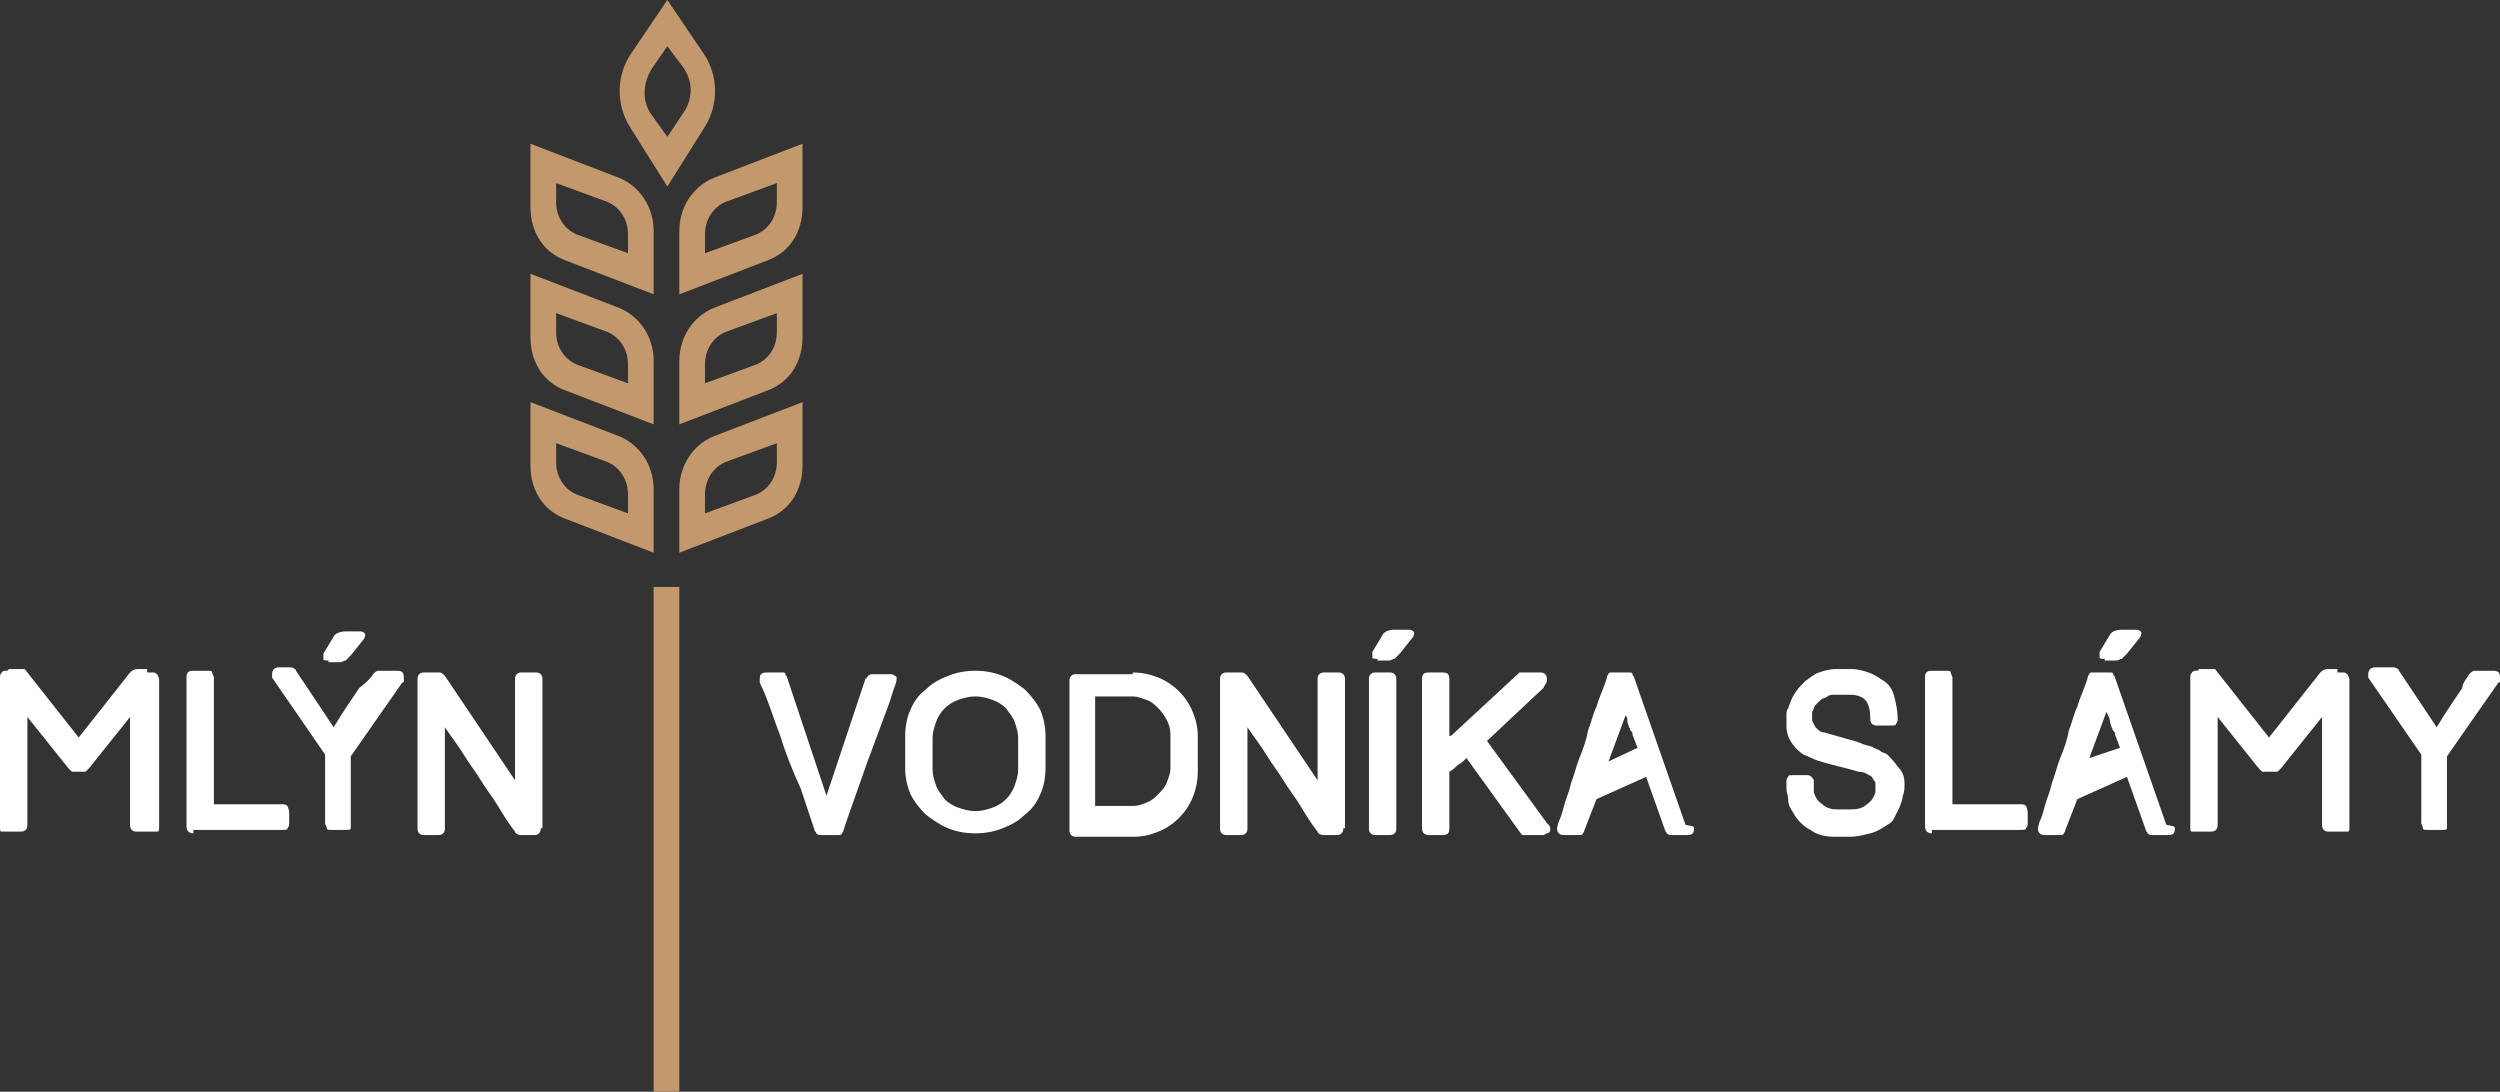 <?xml version="1.0" encoding="utf-8"?>
<!-- Generator: Adobe Illustrator 18.0.0, SVG Export Plug-In . SVG Version: 6.00 Build 0)  -->
<!DOCTYPE svg PUBLIC "-//W3C//DTD SVG 1.1//EN" "http://www.w3.org/Graphics/SVG/1.1/DTD/svg11.dtd">
<svg version="1.1" id="Layer_1" xmlns="http://www.w3.org/2000/svg" xmlns:xlink="http://www.w3.org/1999/xlink" x="0px" y="0px"
	 viewBox="0 0 146.1 63.8" enable-background="new 0 0 146.1 63.8" xml:space="preserve">
<rect x="0" y="0" width="146.1" height="63.8" fill="#333333" stroke="none"/>
<g>
	<rect x="38.2" y="34.3" fill="#C3986C" width="1.5" height="29.5"/>
	<path fill="#C3986C" d="M38.2,32.3l-5.2-2c-1.3-0.5-2-1.7-2-3.1l0-3.7l5.2,2c1.2,0.5,2,1.7,2,3.1L38.2,32.3z M32.5,25.9l0,1.1
		c0,0.9,0.5,1.6,1.2,1.9l3,1.1l0-1.1c0-0.9-0.5-1.6-1.2-1.9L32.5,25.9z"/>
	<path fill="#C3986C" d="M39.7,32.3l5.2-2c1.3-0.5,2-1.7,2-3.1l0-3.7l-5.2,2c-1.2,0.5-2,1.7-2,3.1L39.7,32.3z M45.4,25.9l0,1.1
		c0,0.9-0.5,1.6-1.2,1.9l-3,1.1l0-1.1c0-0.9,0.5-1.6,1.2-1.9L45.4,25.9z"/>
	<path fill="#C3986C" d="M38.2,24.8l-5.2-2c-1.3-0.5-2-1.7-2-3.1l0-3.7l5.2,2c1.2,0.5,2,1.7,2,3.1L38.2,24.8z M32.5,18.3l0,1.1
		c0,0.9,0.5,1.6,1.2,1.9l3,1.1l0-1.1c0-0.9-0.5-1.6-1.2-1.9L32.5,18.3z"/>
	<path fill="#C3986C" d="M39.7,24.8l5.2-2c1.3-0.5,2-1.7,2-3.1l0-3.7l-5.2,2c-1.2,0.5-2,1.7-2,3.1L39.7,24.8z M45.4,18.3l0,1.1
		c0,0.9-0.5,1.6-1.2,1.9l-3,1.1l0-1.1c0-0.9,0.5-1.6,1.2-1.9L45.4,18.3z"/>
	<path fill="#C3986C" d="M38.2,17.2l-5.2-2c-1.3-0.5-2-1.7-2-3.1l0-3.7l5.2,2c1.2,0.5,2,1.7,2,3.1L38.2,17.2z M32.5,10.7l0,1.1
		c0,0.9,0.5,1.6,1.2,1.9l3,1.1l0-1.1c0-0.9-0.5-1.6-1.2-1.9L32.5,10.7z"/>
	<path fill="#C3986C" d="M39.7,17.2l5.2-2c1.3-0.5,2-1.7,2-3.1l0-3.7l-5.2,2c-1.2,0.5-2,1.7-2,3.1L39.7,17.2z M45.4,10.7l0,1.1
		c0,0.9-0.5,1.6-1.2,1.9l-3,1.1l0-1.1c0-0.9,0.5-1.6,1.2-1.9L45.4,10.7z"/>
	<path fill="#C3986C" d="M39,10.9l-2.2-3.5c-0.8-1.3-0.8-3,0.1-4.3L39,0l2.1,3.1c0.9,1.3,0.9,3,0.1,4.3L39,10.9z M39,2.7L38.1,4
		c-0.5,0.8-0.6,1.8-0.1,2.6L39,8L40,6.5c0.5-0.8,0.5-1.8-0.1-2.6L39,2.7z"/>
	<path fill="#FFFFFF" d="M8.6,39.3c0.1,0,0.1,0,0.2,0c0.1,0,0.1,0,0.2,0c0.1,0,0.1,0.1,0.2,0.1c0,0.1,0.1,0.2,0.1,0.3v8.6
		c0,0.2,0,0.3-0.1,0.3s-0.2,0-0.3,0H8.1c-0.2,0-0.3,0-0.4-0.1c-0.1-0.1-0.1-0.2-0.1-0.4v-6.2c-0.4,0.5-0.8,1-1.2,1.5
		c-0.4,0.5-0.8,1-1.2,1.5l0,0c-0.1,0.1-0.1,0.1-0.2,0.2c0,0-0.1,0-0.2,0H4.4c-0.1,0-0.2,0-0.2,0c0,0-0.1-0.1-0.2-0.2l-2.4-3v6.2
		c0,0.2,0,0.3-0.1,0.4c-0.1,0.1-0.2,0.1-0.4,0.1H0.4c-0.1,0-0.2,0-0.3,0c-0.1,0-0.1-0.1-0.1-0.3l0-8.7c0-0.1,0-0.2,0.1-0.3
		c0.1-0.1,0.1-0.1,0.2-0.1c0.1,0,0.2,0,0.2-0.1c0.1,0,0.1,0,0.2,0h0.4c0.1,0,0.2,0,0.3,0c0.1,0,0.1,0.1,0.2,0.2l3,3.8l3-3.8
		c0.1-0.1,0.2-0.2,0.5-0.2H8.6z"/>
	<path fill="#FFFFFF" d="M11.3,48.7c-0.2,0-0.4-0.1-0.4-0.4l0-8.7c0-0.3,0.1-0.4,0.4-0.4h0.8c0.2,0,0.3,0,0.3,0.1
		c0,0.1,0.1,0.2,0.1,0.3v7.4h3.9c0.2,0,0.3,0,0.4,0.1c0,0,0.1,0.2,0.1,0.4v0.6c0,0.1,0,0.2-0.1,0.3c0,0.1-0.1,0.1-0.3,0.1H11.3z"/>
	<path fill="#FFFFFF" d="M21.8,39.4c0.1-0.1,0.2-0.2,0.3-0.2h1.1c0.3,0,0.4,0.1,0.4,0.4c0,0.1,0,0.1,0,0.2c0,0.1-0.1,0.1-0.1,0.1
		c0,0,0,0,0,0s0,0,0,0l0,0l-3,4.3v3.9c0,0.1,0,0.2,0,0.3c0,0.1-0.1,0.1-0.3,0.1h-0.8c-0.2,0-0.3,0-0.3-0.1c0-0.1-0.1-0.2-0.1-0.3v-4
		l-3.1-4.5c0,0,0-0.1,0-0.1c0,0,0-0.1,0-0.1c0-0.2,0.1-0.4,0.4-0.4H17c0.1,0,0.3,0.1,0.3,0.2l2.2,3.3c0.6-1,1.1-1.7,1.5-2.3
		C21.4,39.9,21.7,39.6,21.8,39.4L21.8,39.4z M19.2,38.6c-0.2,0-0.3,0-0.3-0.1c0-0.1,0-0.2,0-0.3l0.6-1c0.1-0.2,0.4-0.3,0.7-0.3h0.8
		c0.1,0,0.2,0,0.3,0.1c0.1,0.1,0,0.2,0,0.3l-0.8,1c-0.1,0.1-0.2,0.2-0.3,0.3c-0.1,0-0.2,0.1-0.3,0.1H19.2z"/>
	<path fill="#FFFFFF" d="M31.6,48.4c0,0.1,0,0.2-0.1,0.3c-0.1,0.1-0.2,0.1-0.3,0.1h-0.8c-0.1,0-0.3-0.1-0.3-0.2
		c-0.4-0.5-0.7-1-1-1.5c-0.3-0.5-0.7-1-1-1.5c-0.3-0.5-0.7-1-1-1.5c-0.3-0.5-0.7-1-1.1-1.6v5.9c0,0.1,0,0.2-0.1,0.3
		c-0.1,0.1-0.2,0.1-0.3,0.1h-0.8c-0.1,0-0.2,0-0.3-0.1c-0.1-0.1-0.1-0.2-0.1-0.3l0-8.7c0-0.1,0-0.2,0.1-0.3c0.1-0.1,0.2-0.1,0.3-0.1
		h0.9c0.1,0,0.2,0.1,0.3,0.2v0l4.1,6.1v-5.9c0-0.1,0-0.2,0.1-0.3c0.1-0.1,0.2-0.1,0.3-0.1h0.8c0.1,0,0.2,0,0.3,0.1
		c0.1,0.1,0.1,0.2,0.1,0.3V48.4z"/>
	<path fill="#FFFFFF" d="M52.4,39.7c0,0,0,0.1-0.1,0.4c-0.1,0.2-0.2,0.6-0.3,0.9l-1.3,3.5l-1.2,3.4l-0.2,0.6c0,0.1-0.1,0.2-0.1,0.2
		c0,0.1-0.1,0.1-0.2,0.1h-1c-0.1,0-0.2,0-0.3-0.1c0-0.1-0.1-0.1-0.1-0.2l-0.8-2.4C46.3,45,45.9,44,45.6,43c-0.4-1-0.7-2.1-1.2-3.1
		c0,0,0-0.1,0-0.1c0,0,0-0.1,0-0.1c0-0.3,0.1-0.4,0.4-0.4h0.9c0.1,0,0.2,0,0.2,0.1c0,0.1,0.1,0.1,0.1,0.2l2.3,6.9l2.3-6.9l0,0.1
		c0,0,0,0,0,0c0,0,0,0,0,0c0.1-0.2,0.2-0.3,0.4-0.3H52c0.1,0,0.2,0,0.3,0.1C52.4,39.5,52.4,39.6,52.4,39.7z"/>
	<path fill="#FFFFFF" d="M61.1,44.9c0,0.5-0.1,1.1-0.3,1.5c-0.2,0.5-0.5,0.9-0.9,1.2c-0.4,0.4-0.8,0.6-1.3,0.8
		c-0.5,0.2-1,0.3-1.6,0.3c-0.6,0-1.1-0.1-1.6-0.3c-0.5-0.2-0.9-0.5-1.3-0.8c-0.4-0.4-0.7-0.8-0.9-1.2c-0.2-0.5-0.3-1-0.3-1.5v-1.9
		c0-0.5,0.1-1.1,0.3-1.5c0.2-0.5,0.5-0.9,0.9-1.2c0.4-0.4,0.8-0.6,1.3-0.8c0.5-0.2,1-0.3,1.6-0.3s1.1,0.1,1.6,0.3
		c0.5,0.2,0.9,0.5,1.3,0.8c0.4,0.4,0.7,0.8,0.9,1.2c0.2,0.5,0.3,1,0.3,1.5V44.9z M59.5,43.1c0-0.3-0.1-0.6-0.2-0.9
		c-0.1-0.3-0.3-0.5-0.5-0.8c-0.2-0.2-0.5-0.4-0.8-0.5c-0.3-0.1-0.6-0.2-1-0.2s-0.7,0.1-1,0.2c-0.3,0.1-0.6,0.3-0.8,0.5
		c-0.2,0.2-0.4,0.5-0.5,0.8c-0.1,0.3-0.2,0.6-0.2,0.9v1.9c0,0.3,0.1,0.6,0.2,0.9c0.1,0.3,0.3,0.5,0.5,0.8c0.2,0.2,0.5,0.4,0.8,0.5
		c0.3,0.1,0.6,0.2,1,0.2s0.7-0.1,1-0.2c0.3-0.1,0.6-0.3,0.8-0.5c0.2-0.2,0.4-0.5,0.5-0.8c0.1-0.3,0.2-0.6,0.2-0.9V43.1z"/>
	<path fill="#FFFFFF" d="M66.2,39.3c0.5,0,1,0.1,1.5,0.3c0.5,0.2,0.9,0.5,1.2,0.8c0.3,0.3,0.6,0.7,0.8,1.2c0.2,0.5,0.3,0.9,0.3,1.5
		v2c0,0.5-0.1,1-0.3,1.5c-0.2,0.5-0.5,0.9-0.8,1.2c-0.3,0.3-0.7,0.6-1.2,0.8c-0.5,0.2-0.9,0.3-1.5,0.3h-3.3c-0.1,0-0.2,0-0.3-0.1
		c-0.1-0.1-0.1-0.2-0.1-0.3l0-8.7c0-0.1,0-0.2,0.1-0.3c0.1-0.1,0.2-0.1,0.3-0.1H66.2z M64,40.8v6.3h2.2c0.3,0,0.6-0.1,0.8-0.2
		c0.3-0.1,0.5-0.3,0.7-0.5c0.2-0.2,0.4-0.4,0.5-0.7c0.1-0.3,0.2-0.5,0.2-0.8v-2c0-0.3-0.1-0.6-0.2-0.8s-0.3-0.5-0.5-0.7
		c-0.2-0.2-0.4-0.4-0.7-0.5c-0.3-0.1-0.5-0.2-0.8-0.2H64z"/>
	<path fill="#FFFFFF" d="M78.5,48.4c0,0.1,0,0.2-0.1,0.3c-0.1,0.1-0.2,0.1-0.3,0.1h-0.8c-0.1,0-0.3-0.1-0.3-0.2
		c-0.4-0.5-0.7-1-1-1.5c-0.3-0.5-0.7-1-1-1.5c-0.3-0.5-0.7-1-1-1.5c-0.3-0.5-0.7-1-1.1-1.6v5.9c0,0.1,0,0.2-0.1,0.3
		c-0.1,0.1-0.2,0.1-0.3,0.1h-0.8c-0.1,0-0.2,0-0.3-0.1c-0.1-0.1-0.1-0.2-0.1-0.3l0-8.7c0-0.1,0-0.2,0.1-0.3c0.1-0.1,0.2-0.1,0.3-0.1
		h0.9c0.1,0,0.2,0.1,0.3,0.2v0l4.1,6.1v-5.9c0-0.1,0-0.2,0.1-0.3c0.1-0.1,0.2-0.1,0.3-0.1h0.8c0.1,0,0.2,0,0.3,0.1
		c0.1,0.1,0.1,0.2,0.1,0.3V48.4z"/>
	<path fill="#FFFFFF" d="M81.6,48.4c0,0.1,0,0.2-0.1,0.3c-0.1,0.1-0.2,0.1-0.3,0.1h-0.8c-0.1,0-0.2,0-0.3-0.1
		c-0.1-0.1-0.1-0.2-0.1-0.3l0-8.7c0-0.1,0-0.2,0.1-0.3c0.1-0.1,0.2-0.1,0.3-0.1h0.8c0.1,0,0.2,0,0.3,0.1c0.1,0.1,0.1,0.2,0.1,0.3
		V48.4z M80.5,38.5c-0.2,0-0.3,0-0.3-0.1c0-0.1,0-0.2,0-0.3l0.6-1c0.1-0.2,0.4-0.3,0.7-0.3h0.8c0.1,0,0.2,0,0.3,0.1
		c0.1,0.1,0,0.2,0,0.3l-0.8,1c-0.1,0.1-0.2,0.2-0.3,0.3c-0.1,0-0.2,0.1-0.3,0.1H80.5z"/>
	<path fill="#FFFFFF" d="M84.8,43l4-3.7l0,0c0,0,0.1,0,0.1,0h1.1c0.1,0,0.2,0,0.3,0.1c0.1,0.1,0.1,0.2,0.1,0.3c0,0.1,0,0.2-0.1,0.3
		l-0.1,0.2l-3.3,3.1l3.5,4.8l0.1,0.1c0.1,0.1,0.1,0.2,0.1,0.3c0,0.1-0.1,0.2-0.2,0.2c-0.1,0-0.1,0.1-0.2,0.1h-1c-0.1,0-0.1,0-0.2,0
		s-0.1-0.1-0.2-0.2l0,0l-3.1-4.3c-0.2,0.2-0.3,0.3-0.5,0.4c-0.1,0.1-0.3,0.3-0.5,0.4v3.3c0,0.3-0.1,0.4-0.4,0.4h-0.8
		c-0.2,0-0.4-0.1-0.4-0.4l0-8.7c0-0.3,0.1-0.4,0.4-0.4h0.8c0.3,0,0.4,0.1,0.4,0.4V43z"/>
	<path fill="#FFFFFF" d="M99,48.4c0,0.3-0.1,0.4-0.4,0.4h-0.9c-0.1,0-0.2,0-0.3-0.1c0-0.1-0.1-0.1-0.1-0.2l-1.1-3.1l-2.9,1.3
		l-0.7,1.8c0,0.1-0.1,0.2-0.1,0.2c0,0.1-0.1,0.1-0.3,0.1h-0.8c-0.1,0-0.2,0-0.3-0.1c-0.1-0.1-0.1-0.2-0.1-0.3c0,0,0-0.1,0.1-0.4
		c0.1-0.2,0.2-0.5,0.3-0.9c0.1-0.4,0.3-0.8,0.4-1.3c0.2-0.5,0.3-1,0.5-1.5c0.2-0.5,0.4-1,0.5-1.6c0.2-0.5,0.3-1,0.5-1.4
		c0.1-0.4,0.3-0.8,0.4-1.1c0.1-0.3,0.2-0.5,0.2-0.6c0-0.1,0.1-0.2,0.1-0.2c0-0.1,0.1-0.1,0.2-0.1h1c0.1,0,0.2,0,0.2,0.1
		c0,0.1,0.1,0.1,0.1,0.2l3,8.6C99,48.3,99,48.3,99,48.4C99,48.3,99,48.3,99,48.4z M95.7,43.7c-0.1-0.2-0.1-0.3-0.2-0.5
		c0-0.1-0.1-0.2-0.1-0.3c0-0.1,0-0.1-0.1-0.2s0-0.1-0.1-0.2c0-0.1-0.1-0.2-0.1-0.4S95.1,42,95,41.8l-1,2.7L95.7,43.7z"/>
	<path fill="#FFFFFF" d="M111.3,45.8c0,0.2,0,0.5-0.1,0.7c0,0.2-0.1,0.4-0.2,0.7c-0.1,0.2-0.2,0.4-0.3,0.6c-0.1,0.2-0.2,0.3-0.4,0.4
		c-0.3,0.2-0.6,0.4-1,0.5c-0.4,0.1-0.8,0.2-1.2,0.2h-0.9c-0.5,0-1-0.1-1.4-0.4c-0.4-0.2-0.8-0.6-1-1c-0.2-0.3-0.3-0.5-0.3-0.8
		c0-0.2-0.1-0.4-0.1-0.6c0-0.1,0-0.3,0-0.4v0c0-0.1,0-0.2,0.1-0.3c0-0.1,0.1-0.1,0.3-0.1h0.8c0.2,0,0.3,0.1,0.4,0.3
		c0,0.1,0,0.1,0,0.2c0,0,0,0.1,0,0.2c0,0,0,0.1,0,0.1c0,0.1,0,0.1,0,0.2c0.1,0.3,0.2,0.5,0.5,0.7c0.2,0.2,0.5,0.3,0.8,0.3h0.9
		c0.4,0,0.7-0.1,0.9-0.3c0.3-0.2,0.4-0.4,0.5-0.7c0,0,0-0.1,0-0.1c0,0,0-0.1,0-0.1c0,0,0-0.1,0-0.1c0-0.1,0-0.1,0-0.2
		c0-0.1,0-0.1-0.1-0.2c0-0.1-0.1-0.1-0.1-0.2c-0.2-0.1-0.4-0.3-0.8-0.3c-0.3-0.1-0.7-0.2-1.1-0.3c-0.4-0.1-0.8-0.2-1.1-0.3
		c-0.4-0.1-0.7-0.3-1-0.4c-0.3-0.2-0.5-0.4-0.7-0.7c-0.2-0.3-0.3-0.6-0.3-1v-0.2c0-0.1,0-0.3,0-0.4c0-0.1,0-0.3,0.1-0.4l0,0
		c0.1-0.3,0.2-0.6,0.4-0.9c0.2-0.3,0.4-0.5,0.6-0.7c0.3-0.2,0.5-0.4,0.8-0.5c0.3-0.1,0.6-0.2,1-0.2h0.9c0.4,0,0.7,0.1,1,0.2
		c0.3,0.1,0.6,0.3,0.9,0.5c0.3,0.2,0.5,0.5,0.6,0.9c0.1,0.4,0.2,0.8,0.2,1.3c0,0.1,0,0.2-0.1,0.3c0,0.1-0.1,0.1-0.3,0.1h-0.8
		c-0.1,0-0.2,0-0.3-0.1c-0.1-0.1-0.1-0.2-0.1-0.3c0-0.5-0.1-0.9-0.3-1.1c-0.2-0.2-0.5-0.3-0.9-0.3h-0.9c-0.1,0-0.3,0-0.4,0.1
		s-0.3,0.1-0.4,0.2c-0.1,0.1-0.2,0.2-0.3,0.3c-0.1,0.1-0.1,0.3-0.2,0.4v0c0,0.1,0,0.2,0,0.4c0,0.2,0.1,0.3,0.2,0.5
		c0.2,0.2,0.3,0.3,0.5,0.3l1.4,0.4c0.4,0.1,0.7,0.2,0.9,0.3c0.3,0.1,0.5,0.1,0.6,0.2c0.2,0.1,0.3,0.1,0.4,0.2
		c0.1,0.1,0.3,0.1,0.4,0.2c0.2,0.2,0.4,0.4,0.6,0.7C111.2,45.1,111.3,45.4,111.3,45.8z"/>
	<path fill="#FFFFFF" d="M112.9,48.7c-0.2,0-0.4-0.1-0.4-0.4l0-8.7c0-0.3,0.1-0.4,0.4-0.4h0.8c0.2,0,0.3,0,0.3,0.1
		c0,0.1,0.1,0.2,0.1,0.3v7.4h3.9c0.2,0,0.3,0,0.4,0.1c0,0,0.1,0.2,0.1,0.4v0.6c0,0.1,0,0.2-0.1,0.3c0,0.1-0.1,0.1-0.3,0.1H112.9z"/>
	<path fill="#FFFFFF" d="M127.1,48.4c0,0.3-0.1,0.4-0.4,0.4h-0.9c-0.1,0-0.2,0-0.3-0.1c0-0.1-0.1-0.1-0.1-0.2l-1.1-3.1l-2.9,1.3
		l-0.7,1.8c0,0.1-0.1,0.2-0.1,0.2c0,0.1-0.1,0.1-0.3,0.1h-0.8c-0.1,0-0.2,0-0.3-0.1c-0.1-0.1-0.1-0.2-0.1-0.3c0,0,0-0.1,0.1-0.4
		c0.1-0.2,0.2-0.5,0.3-0.9c0.1-0.4,0.3-0.8,0.4-1.3c0.2-0.5,0.3-1,0.5-1.5c0.2-0.5,0.4-1,0.5-1.6c0.2-0.5,0.3-1,0.5-1.4
		c0.1-0.4,0.3-0.8,0.4-1.1c0.1-0.3,0.2-0.5,0.2-0.6c0-0.1,0.1-0.2,0.1-0.2c0-0.1,0.1-0.1,0.2-0.1h1c0.1,0,0.2,0,0.2,0.1
		c0,0.1,0.1,0.1,0.1,0.2l3,8.6C127.1,48.3,127.1,48.3,127.1,48.4C127.1,48.3,127.1,48.3,127.1,48.4z M123.9,43.7
		c-0.1-0.2-0.1-0.3-0.2-0.5c0-0.1-0.1-0.2-0.1-0.3c0-0.1,0-0.1-0.1-0.2s0-0.1-0.1-0.2c0-0.1-0.1-0.2-0.1-0.4c0-0.1-0.1-0.3-0.2-0.5
		l-1,2.7L123.9,43.7z M123,38.5c-0.2,0-0.3,0-0.3-0.1c0-0.1,0-0.2,0-0.3l0.6-1c0.1-0.2,0.4-0.3,0.7-0.3h0.8c0.1,0,0.2,0,0.3,0.1
		c0.1,0.1,0,0.2,0,0.3l-0.8,1c-0.1,0.1-0.2,0.2-0.3,0.3c-0.1,0-0.2,0.1-0.3,0.1H123z"/>
	<path fill="#FFFFFF" d="M136.6,39.3c0.1,0,0.1,0,0.2,0c0.1,0,0.1,0,0.2,0c0.1,0,0.1,0.1,0.2,0.1c0,0.1,0.1,0.2,0.1,0.3v8.6
		c0,0.2,0,0.3-0.1,0.3c-0.1,0-0.2,0-0.3,0h-0.7c-0.2,0-0.3,0-0.4-0.1c-0.1-0.1-0.1-0.2-0.1-0.4v-6.2c-0.4,0.5-0.8,1-1.2,1.5
		c-0.4,0.5-0.8,1-1.2,1.5l0,0c-0.1,0.1-0.1,0.1-0.2,0.2c0,0-0.1,0-0.2,0h-0.5c-0.1,0-0.2,0-0.2,0c0,0-0.1-0.1-0.2-0.2l-2.4-3v6.2
		c0,0.2,0,0.3-0.1,0.4c-0.1,0.1-0.2,0.1-0.4,0.1h-0.7c-0.1,0-0.2,0-0.3,0c-0.1,0-0.1-0.1-0.1-0.3l0-8.7c0-0.1,0-0.2,0.1-0.3
		c0.1-0.1,0.1-0.1,0.2-0.1c0.1,0,0.2,0,0.2-0.1c0.1,0,0.1,0,0.2,0h0.4c0.1,0,0.2,0,0.3,0c0.1,0,0.1,0.1,0.2,0.2l3,3.8l3-3.8
		c0.1-0.1,0.2-0.2,0.5-0.2H136.6z"/>
	<path fill="#FFFFFF" d="M144.3,39.4c0.1-0.1,0.2-0.2,0.3-0.2h1.1c0.3,0,0.4,0.1,0.4,0.4c0,0.1,0,0.1,0,0.2c0,0.1-0.1,0.1-0.1,0.1
		c0,0,0,0,0,0c0,0,0,0,0,0l0,0l-3,4.3v3.9c0,0.1,0,0.2,0,0.3c0,0.1-0.1,0.1-0.3,0.1h-0.8c-0.2,0-0.3,0-0.3-0.1
		c0-0.1-0.1-0.2-0.1-0.3v-4l-3.1-4.5c0,0,0-0.1,0-0.1c0,0,0-0.1,0-0.1c0-0.2,0.1-0.4,0.4-0.4h1.1c0.1,0,0.3,0.1,0.3,0.2l2.2,3.3
		c0.6-1,1.1-1.7,1.5-2.3C143.9,39.9,144.2,39.6,144.3,39.4L144.3,39.4z"/>
</g>
</svg>
